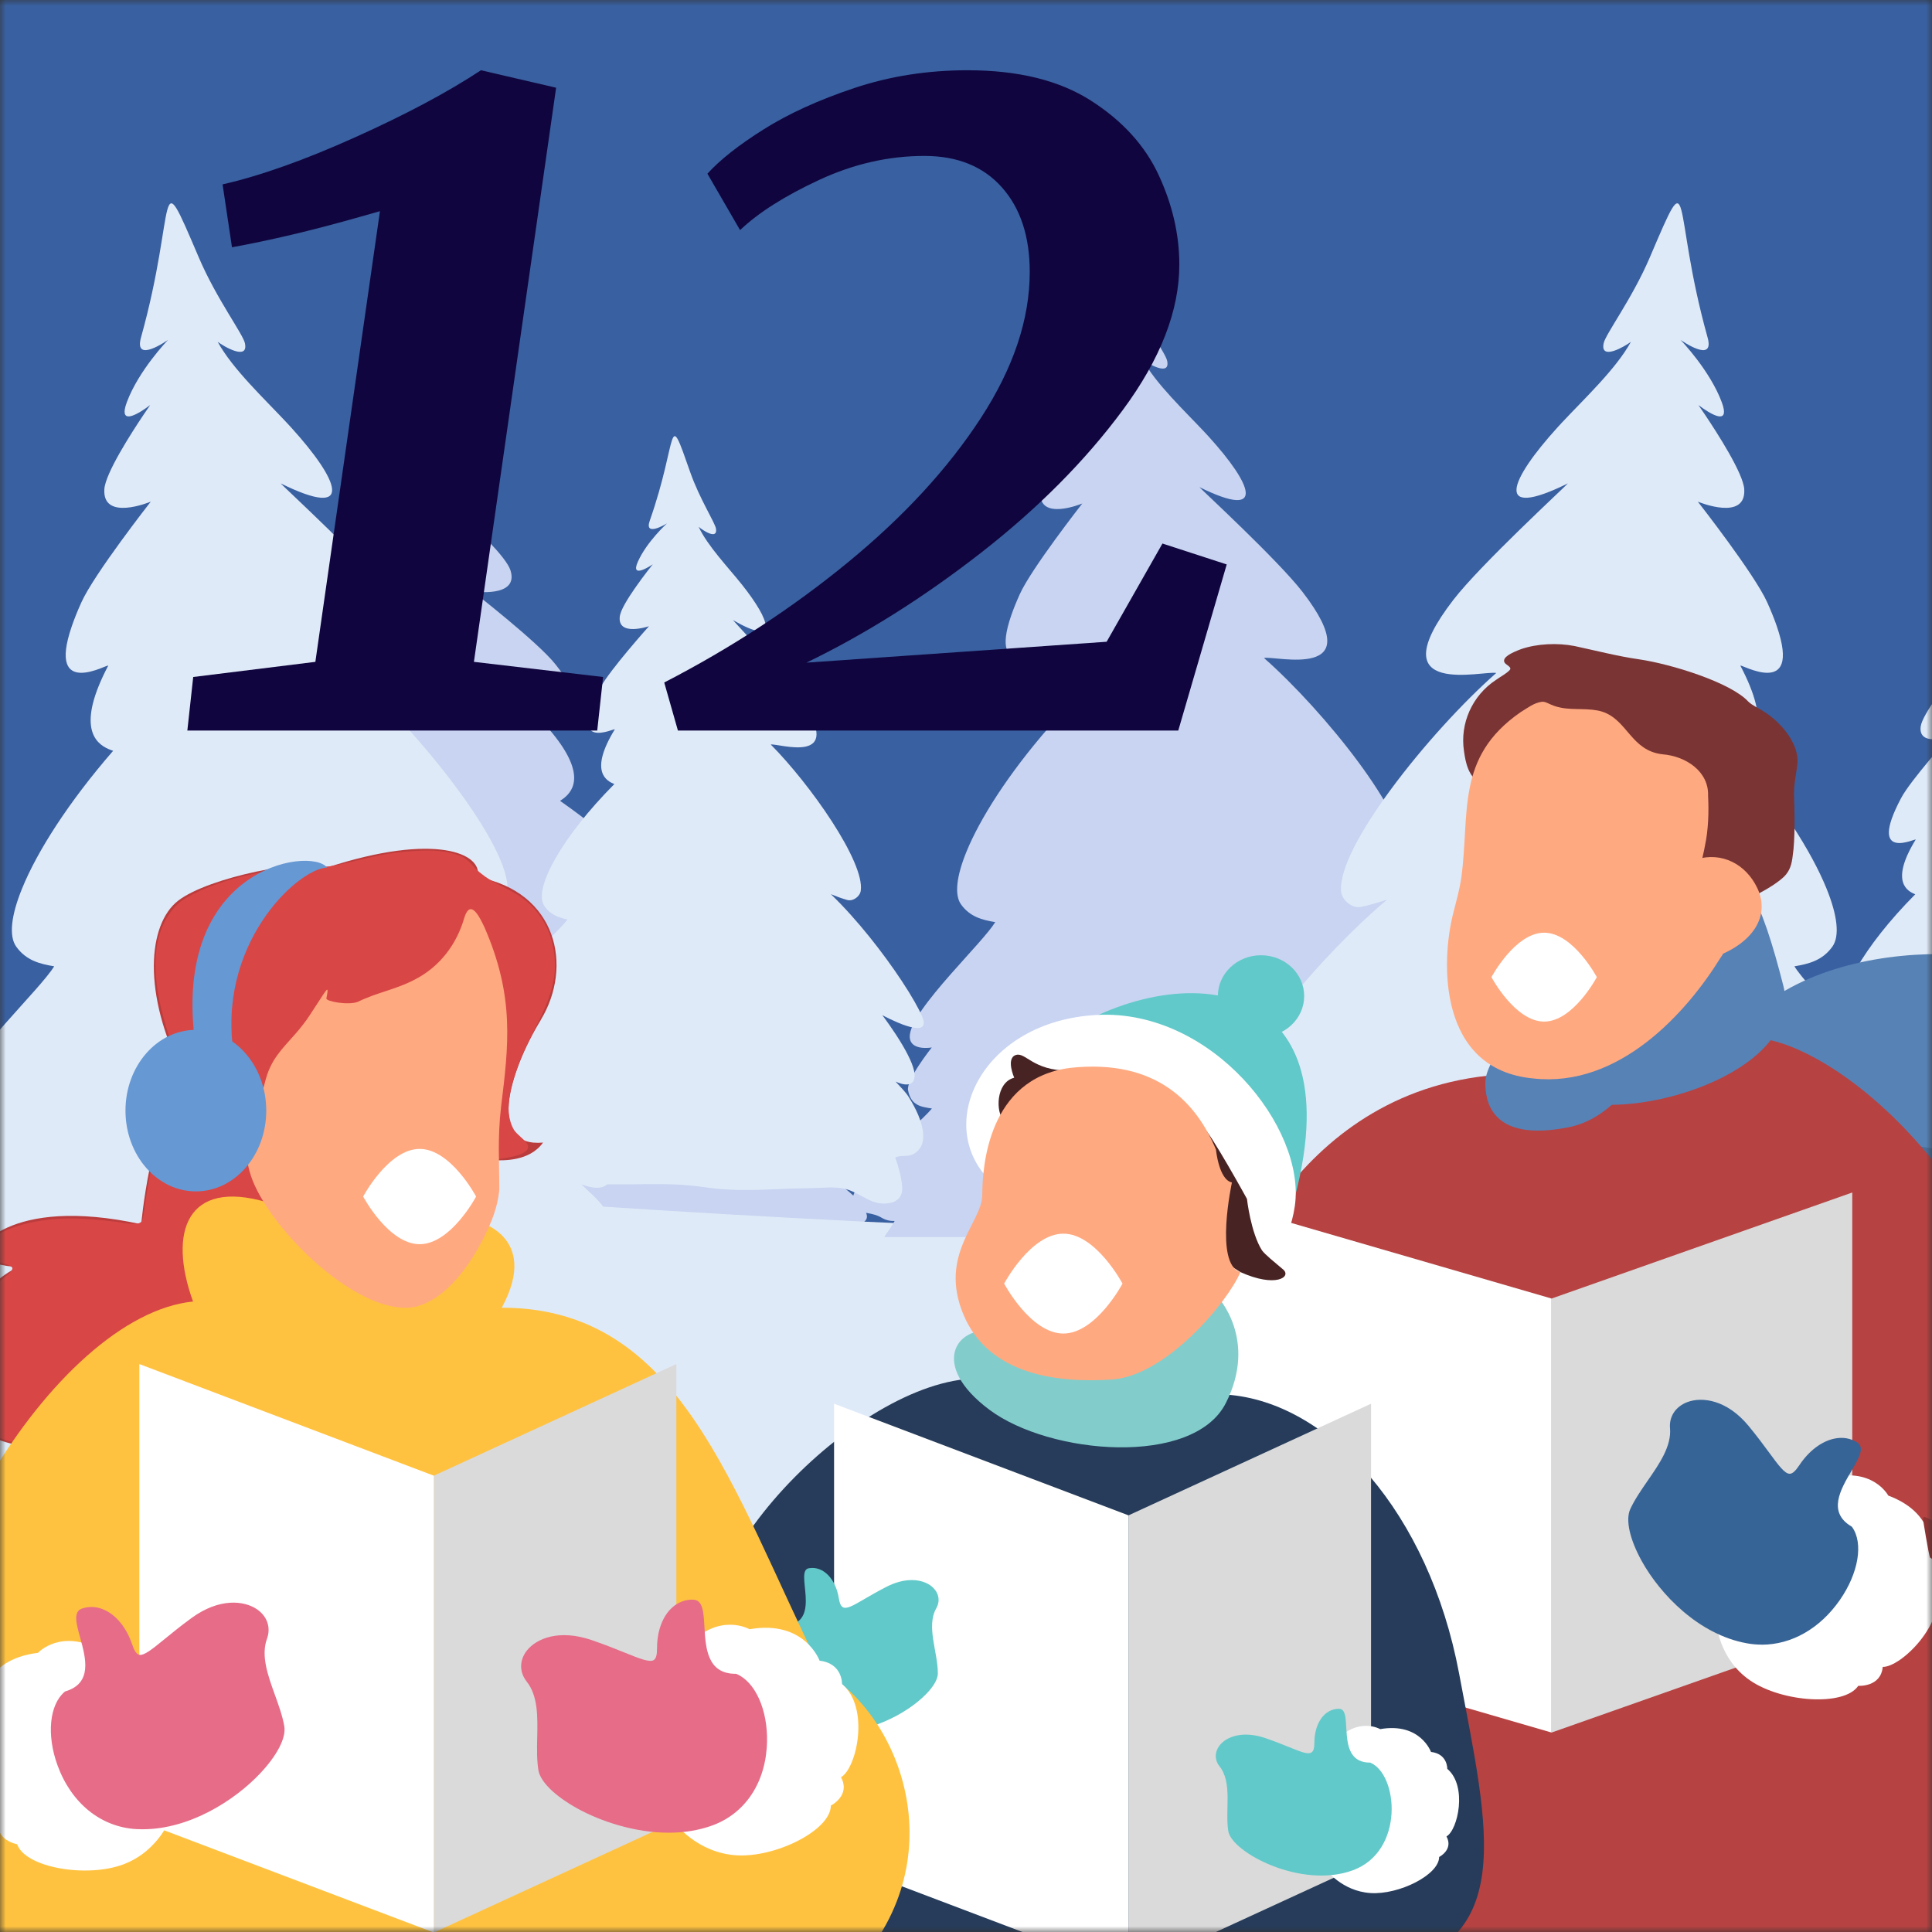 <svg width="165" height="165" viewBox="0 0 165 165" fill="none" xmlns="http://www.w3.org/2000/svg">
<rect x="0" y="0" width="165" height="165" fill="#333333" stroke="none"/>
<mask id="mask0_284_2494" style="mask-type:luminance" maskUnits="userSpaceOnUse" x="0" y="0" width="165" height="165">
<path d="M165 0H0V165H165V0Z" fill="white"/>
</mask>
<g mask="url(#mask0_284_2494)">
<path d="M364 -10H-19V165H364V-10Z" fill="#3960A0"/>
<path d="M18.857 116.435C18.648 114.87 19.191 113.076 19.755 111.641C20.037 110.93 20.551 110.234 20.983 109.524C20.923 109.569 19.085 110.949 18.634 109.379C18.324 108.294 19.078 106.056 19.838 104.224C18.294 104.29 16.649 104.04 16.424 103.309C16.372 103.141 16.367 102.915 16.416 102.619C16.424 102.567 16.433 102.516 16.444 102.461C17.058 99.587 20.563 91.622 24.613 86.028C24.025 86.399 23.448 86.746 22.813 87.058C22.155 87.379 21.225 86.92 21.007 86.247C20.479 84.617 21.36 81.304 22.84 77.705C24.384 73.95 26.584 69.877 28.517 67.075C28.045 67.078 25.961 68.112 24.458 68.07C22.933 68.025 22.004 66.871 23.952 62.404C25.316 59.283 30.175 51.879 30.322 51.579C25.407 55.749 25.9 52.446 28.499 47.598C28.575 47.456 28.653 47.31 28.736 47.161C29.958 44.956 31.774 42.145 32.379 39.832C32.033 40.266 30.433 41.854 30.372 40.452C30.339 39.722 31.665 36.601 32.209 33.184C33.553 24.737 32.848 28.98 38.016 38.067C39.074 39.922 36.131 38.791 36.037 38.754C36.121 38.804 38.812 40.491 40.287 42.636C40.538 43.003 40.645 43.258 40.651 43.432C40.662 43.782 40.26 43.792 39.806 43.693C39.263 43.577 38.65 43.304 38.598 43.281C38.626 43.307 38.877 43.523 39.255 43.864C40.526 45.009 43.225 47.542 43.596 48.706C44.351 51.088 40.446 50.515 40.364 50.506C40.449 50.572 45.947 54.85 47.427 56.723C47.901 57.324 48.285 57.857 48.593 58.333C51.892 63.417 46.426 61.749 46.611 61.954C47.036 62.43 47.393 62.872 47.692 63.281C50.196 66.717 48.568 67.924 47.831 68.396C52.114 71.392 55.373 74.475 57.197 76.962C58.527 78.779 59.094 80.279 58.731 81.199C58.251 82.416 57.298 82.932 56.265 83.379C57.005 84.108 59.044 85.397 61.044 86.776C63.299 88.335 65.503 90.01 65.733 91.132C65.765 91.296 65.758 91.442 65.722 91.569C65.495 92.357 64.124 92.446 64.124 92.446C64.124 92.446 66.924 94.587 66.975 95.491C67.052 96.848 66.23 97.144 65.375 97.506C67.664 99.116 72.667 100.84 73.944 103.525C74.128 103.911 74.034 104.159 73.796 104.355C73.352 104.721 72.407 104.911 71.829 105.494C71.506 105.818 71.151 105.975 70.802 106.052C70.856 106.107 70.906 106.165 70.966 106.219C71.275 106.566 71.674 106.827 71.992 107.169L22.496 119.568C22.535 119.21 22.587 118.853 22.646 118.498C22.098 118.275 21.211 118.664 20.588 118.511C19.556 118.255 18.995 117.454 18.857 116.435Z" fill="#C8D4F1"/>
<path d="M53.801 108.004C53.605 106.263 52.536 104.48 51.539 103.086C51.043 102.396 50.303 101.788 49.646 101.138C49.723 101.172 52.075 102.16 52.136 100.35C52.178 99.097 50.762 96.891 49.45 95.124C51.131 94.778 52.833 94.067 52.878 93.218C52.889 93.024 52.833 92.777 52.701 92.472C52.677 92.419 52.653 92.366 52.626 92.31C51.189 89.382 45.268 81.754 39.402 76.825C40.134 77.067 40.85 77.285 41.619 77.449C42.414 77.619 43.289 76.871 43.345 76.088C43.475 74.19 41.635 70.864 39.068 67.387C36.392 63.761 32.926 59.971 30.092 57.476C30.601 57.351 33.123 57.904 34.727 57.452C36.358 56.993 37.047 55.499 33.746 51.218C31.436 48.224 24.21 41.567 23.971 41.283C30.389 44.447 28.965 41.023 24.862 36.505C24.743 36.373 24.618 36.237 24.488 36.099C22.579 34.055 19.864 31.518 18.591 29.193C19.081 29.567 21.232 30.844 20.919 29.32C20.757 28.527 18.49 25.525 16.981 21.995C13.256 13.265 15.16 17.642 12.044 28.816C11.407 31.099 14.266 29.087 14.359 29.023C14.282 29.1 11.84 31.643 10.832 34.35C10.659 34.812 10.614 35.117 10.654 35.306C10.736 35.688 11.174 35.59 11.635 35.359C12.187 35.088 12.773 34.629 12.826 34.592C12.802 34.626 12.59 34.929 12.277 35.396C11.219 36.972 8.997 40.425 8.912 41.779C8.74 44.547 12.792 42.878 12.876 42.843C12.802 42.939 8.037 49.025 6.95 51.443C6.602 52.215 6.332 52.895 6.128 53.492C3.945 59.857 9.381 56.584 9.238 56.858C8.909 57.484 8.644 58.055 8.432 58.578C6.663 62.952 8.74 63.812 9.662 64.122C5.86 68.502 3.182 72.698 1.89 75.87C0.946 78.184 0.745 79.952 1.384 80.844C2.227 82.025 3.394 82.322 4.627 82.527C4.027 83.511 2.179 85.449 0.397 87.474C-1.61 89.759 -3.533 92.156 -3.474 93.427C-3.466 93.613 -3.419 93.77 -3.344 93.895C-2.888 94.68 -1.387 94.407 -1.387 94.407C-1.387 94.407 -3.824 97.467 -3.636 98.452C-3.352 99.933 -2.39 100.029 -1.372 100.188C-3.403 102.539 -8.322 105.743 -8.974 108.976C-9.067 109.443 -8.9 109.682 -8.592 109.831C-8.017 110.107 -6.948 110.053 -6.166 110.526C-5.728 110.789 -5.304 110.863 -4.909 110.85C-4.954 110.924 -4.991 111.001 -5.042 111.073C-5.28 111.527 -5.638 111.917 -5.887 112.371H24.679H50.736C50.595 111.996 50.444 111.627 50.285 111.259C50.815 110.871 51.873 111.051 52.504 110.717C53.547 110.165 53.934 109.151 53.809 108.015L53.801 108.004Z" fill="#DFEAF8"/>
<path d="M107.319 152.905C106.876 152.939 106.544 153.327 106.579 153.77C106.613 154.213 107 154.545 107.443 154.511C107.886 154.476 108.217 154.089 108.183 153.645C108.149 153.202 107.761 152.87 107.319 152.905Z" fill="white"/>
<path d="M67.6 149.811C67.158 149.846 66.826 150.233 66.861 150.676C66.895 151.12 67.282 151.451 67.725 151.417C68.168 151.382 68.499 150.995 68.465 150.552C68.43 150.108 68.043 149.777 67.6 149.811Z" fill="white"/>
<path d="M85.256 140.116C84.813 140.15 84.481 140.538 84.516 140.981C84.55 141.424 84.938 141.756 85.38 141.722C85.823 141.687 86.155 141.3 86.12 140.856C86.086 140.413 85.699 140.081 85.256 140.116Z" fill="white"/>
<path d="M78.86 114.51C78.417 114.545 78.085 114.932 78.12 115.376C78.154 115.819 78.542 116.151 78.984 116.116C79.427 116.082 79.759 115.694 79.724 115.251C79.69 114.808 79.303 114.476 78.86 114.51Z" fill="white"/>
<path d="M115.133 112.545C114.69 112.58 114.359 112.967 114.393 113.411C114.428 113.854 114.815 114.186 115.258 114.151C115.701 114.117 116.032 113.729 115.998 113.286C115.963 112.843 115.576 112.511 115.133 112.545Z" fill="white"/>
<path d="M141.091 125.557C140.649 125.592 140.317 125.979 140.352 126.422C140.386 126.866 140.773 127.197 141.216 127.163C141.659 127.128 141.99 126.741 141.956 126.298C141.921 125.854 141.534 125.523 141.091 125.557Z" fill="white"/>
<path d="M94.847 131.007C95.29 130.972 95.622 130.585 95.587 130.141C95.553 129.698 95.165 129.366 94.723 129.401C94.28 129.435 93.948 129.823 93.983 130.266C94.017 130.709 94.404 131.041 94.847 131.007Z" fill="white"/>
<path d="M97.192 111.827C96.749 111.861 96.417 112.249 96.452 112.692C96.486 113.135 96.873 113.467 97.316 113.432C97.759 113.398 98.09 113.01 98.056 112.567C98.022 112.124 97.634 111.792 97.192 111.827Z" fill="white"/>
<path d="M49.595 140.182C49.152 140.217 48.821 140.604 48.855 141.047C48.89 141.491 49.277 141.822 49.72 141.788C50.162 141.753 50.494 141.366 50.459 140.923C50.425 140.479 50.038 140.148 49.595 140.182Z" fill="white"/>
<path d="M51.34 161.803C50.897 161.838 50.566 162.225 50.6 162.669C50.634 163.112 51.022 163.444 51.464 163.409C51.907 163.375 52.239 162.987 52.204 162.544C52.17 162.101 51.783 161.769 51.34 161.803Z" fill="white"/>
<path d="M128.745 160.963C128.302 160.998 127.97 161.385 128.005 161.829C128.039 162.272 128.427 162.604 128.869 162.569C129.312 162.535 129.644 162.147 129.609 161.704C129.575 161.261 129.188 160.929 128.745 160.963Z" fill="white"/>
<path d="M135.52 143.784C135.077 143.818 134.746 144.206 134.78 144.649C134.815 145.092 135.202 145.424 135.645 145.39C136.088 145.355 136.419 144.968 136.385 144.524C136.35 144.081 135.963 143.749 135.52 143.784Z" fill="white"/>
<path d="M90.62 160.084C90.177 160.119 89.846 160.507 89.88 160.95C89.915 161.393 90.302 161.725 90.745 161.69C91.188 161.656 91.519 161.268 91.485 160.825C91.45 160.382 91.063 160.05 90.62 160.084Z" fill="white"/>
<path d="M72.289 127.663C71.846 127.697 71.514 128.085 71.549 128.528C71.583 128.971 71.971 129.303 72.413 129.268C72.856 129.234 73.188 128.846 73.153 128.403C73.119 127.96 72.732 127.628 72.289 127.663Z" fill="white"/>
<path d="M62.061 109.561C61.618 109.596 61.287 109.983 61.321 110.426C61.355 110.87 61.743 111.201 62.185 111.167C62.628 111.132 62.96 110.745 62.925 110.302C62.891 109.858 62.504 109.527 62.061 109.561Z" fill="white"/>
<path d="M131.847 107.268C132.29 107.234 132.622 106.846 132.587 106.403C132.553 105.96 132.166 105.628 131.723 105.663C131.28 105.697 130.948 106.085 130.983 106.528C131.017 106.971 131.404 107.303 131.847 107.268Z" fill="white"/>
<path d="M156.249 162.905C155.806 162.939 155.475 163.327 155.509 163.77C155.544 164.213 155.931 164.545 156.374 164.511C156.816 164.476 157.148 164.089 157.113 163.645C157.079 163.202 156.692 162.87 156.249 162.905Z" fill="white"/>
<path d="M162.512 128.78C162.07 128.814 161.738 129.202 161.773 129.645C161.807 130.088 162.194 130.42 162.637 130.386C163.08 130.351 163.411 129.964 163.377 129.52C163.342 129.077 162.955 128.745 162.512 128.78Z" fill="white"/>
<path d="M155.756 146.335C156.199 146.3 156.53 145.913 156.496 145.47C156.461 145.026 156.074 144.695 155.631 144.729C155.188 144.764 154.857 145.151 154.891 145.594C154.926 146.038 155.313 146.369 155.756 146.335Z" fill="white"/>
<path d="M144.878 149.971C144.435 150.006 144.104 150.393 144.138 150.836C144.173 151.28 144.56 151.612 145.003 151.577C145.446 151.543 145.777 151.155 145.743 150.712C145.708 150.268 145.321 149.937 144.878 149.971Z" fill="white"/>
<path d="M128.8 133.268C129.243 133.234 129.575 132.846 129.54 132.403C129.506 131.96 129.119 131.628 128.676 131.663C128.233 131.697 127.902 132.085 127.936 132.528C127.97 132.971 128.358 133.303 128.8 133.268Z" fill="white"/>
<path d="M135.897 121.772C135.454 121.807 135.122 122.194 135.157 122.637C135.191 123.081 135.578 123.412 136.021 123.378C136.464 123.343 136.796 122.956 136.761 122.513C136.727 122.069 136.339 121.737 135.897 121.772Z" fill="white"/>
<path d="M131.845 161.752C131.402 161.787 131.07 162.174 131.105 162.618C131.139 163.061 131.527 163.393 131.969 163.358C132.412 163.324 132.744 162.936 132.709 162.493C132.675 162.05 132.288 161.718 131.845 161.752Z" fill="white"/>
<path d="M128.994 145.999C128.551 146.033 128.22 146.421 128.254 146.864C128.289 147.307 128.676 147.639 129.119 147.604C129.562 147.57 129.893 147.182 129.859 146.739C129.824 146.296 129.437 145.964 128.994 145.999Z" fill="white"/>
<path d="M125.507 121.315C125.064 121.349 124.733 121.737 124.767 122.18C124.802 122.623 125.189 122.955 125.632 122.921C126.074 122.886 126.406 122.499 126.371 122.055C126.337 121.612 125.95 121.28 125.507 121.315Z" fill="white"/>
<path d="M49.974 98.856C49.542 98.749 49.107 99.012 48.998 99.445C48.892 99.877 49.155 100.313 49.587 100.422C50.019 100.528 50.454 100.265 50.563 99.832C50.669 99.4 50.406 98.964 49.974 98.856Z" fill="white"/>
<path d="M98.295 104.301C97.862 104.195 97.427 104.457 97.319 104.89C97.213 105.323 97.475 105.758 97.907 105.867C98.34 105.973 98.775 105.71 98.883 105.278C98.989 104.845 98.727 104.41 98.295 104.301Z" fill="white"/>
<path d="M83.988 107.297C83.556 107.191 83.121 107.454 83.013 107.886C82.906 108.319 83.169 108.754 83.601 108.863C84.033 108.969 84.468 108.706 84.577 108.274C84.683 107.841 84.421 107.406 83.988 107.297Z" fill="white"/>
<path d="M50.2 91.531C50.632 91.637 51.067 91.374 51.175 90.942C51.281 90.509 51.019 90.074 50.587 89.965C50.154 89.859 49.72 90.121 49.611 90.554C49.505 90.987 49.767 91.422 50.2 91.531Z" fill="white"/>
<path d="M69.931 74.984C69.499 74.878 69.064 75.141 68.956 75.574C68.849 76.006 69.112 76.442 69.544 76.55C69.976 76.657 70.411 76.394 70.52 75.961C70.626 75.529 70.364 75.093 69.931 74.984Z" fill="white"/>
<path d="M373.756 164.787H-7.175V98.203C-7.175 98.203 83.625 107.663 136.263 105.009C181.799 102.715 373.756 117.444 373.756 117.444V164.784V164.787Z" fill="#DFEAF8"/>
<path d="M129.315 101.728C129.137 100.159 128.175 98.551 127.278 97.296C126.833 96.674 126.165 96.125 125.573 95.541C125.642 95.57 127.761 96.462 127.817 94.83C127.854 93.702 126.578 91.714 125.396 90.121C126.91 89.811 128.445 89.168 128.485 88.404C128.496 88.229 128.445 88.008 128.326 87.733C128.305 87.685 128.283 87.637 128.259 87.587C126.965 84.948 121.63 78.074 116.342 73.631C117.003 73.848 117.647 74.045 118.339 74.193C119.055 74.345 119.845 73.673 119.893 72.967C120.01 71.258 118.35 68.258 116.04 65.126C113.63 61.859 110.506 58.443 107.95 56.195C108.408 56.084 110.681 56.58 112.129 56.174C113.598 55.76 114.218 54.414 111.243 50.555C109.162 47.858 102.649 41.857 102.434 41.602C108.215 44.453 106.934 41.369 103.235 37.297C103.126 37.178 103.015 37.056 102.898 36.931C101.177 35.089 98.732 32.803 97.584 30.707C98.024 31.044 99.963 32.196 99.681 30.821C99.536 30.104 97.491 27.399 96.133 24.217C92.776 16.35 94.492 20.294 91.686 30.364C91.111 32.421 93.691 30.608 93.773 30.55C93.704 30.619 91.503 32.91 90.594 35.349C90.44 35.766 90.398 36.039 90.435 36.209C90.509 36.551 90.901 36.464 91.318 36.257C91.816 36.013 92.344 35.598 92.389 35.564C92.368 35.596 92.177 35.867 91.893 36.288C90.939 37.709 88.936 40.822 88.86 42.04C88.706 44.535 92.355 43.03 92.431 43.001C92.365 43.086 88.072 48.572 87.091 50.749C86.778 51.447 86.534 52.057 86.351 52.593C84.386 58.326 89.284 55.38 89.154 55.624C88.857 56.19 88.618 56.705 88.427 57.175C86.834 61.116 88.706 61.891 89.536 62.17C86.11 66.117 83.697 69.899 82.532 72.755C81.684 74.841 81.498 76.433 82.074 77.238C82.835 78.302 83.885 78.57 84.996 78.753C84.455 79.64 82.79 81.386 81.185 83.21C79.377 85.269 77.645 87.43 77.696 88.574C77.704 88.741 77.746 88.882 77.812 88.996C78.223 89.704 79.576 89.458 79.576 89.458C79.576 89.458 77.38 92.215 77.55 93.105C77.804 94.44 78.674 94.527 79.592 94.671C77.762 96.789 73.328 99.676 72.742 102.591C72.657 103.01 72.808 103.228 73.087 103.36C73.607 103.607 74.569 103.562 75.272 103.987C75.664 104.223 76.046 104.289 76.404 104.279C76.365 104.345 76.33 104.414 76.285 104.481C76.07 104.892 75.747 105.242 75.521 105.651H126.546C126.422 105.314 126.284 104.98 126.141 104.65C126.618 104.3 127.573 104.462 128.14 104.162C129.079 103.663 129.429 102.75 129.315 101.728Z" fill="#C8D4F1"/>
<path d="M104.075 108.004C104.272 106.263 105.34 104.48 106.337 103.086C106.833 102.396 107.573 101.788 108.231 101.138C108.154 101.172 105.802 102.16 105.741 100.35C105.698 99.097 107.114 96.891 108.427 95.124C106.746 94.778 105.043 94.067 104.998 93.218C104.988 93.024 105.043 92.777 105.176 92.472C105.2 92.419 105.224 92.366 105.25 92.31C106.687 89.382 112.609 81.754 118.475 76.825C117.743 77.067 117.027 77.285 116.258 77.449C115.462 77.619 114.587 76.871 114.531 76.088C114.401 74.19 116.242 70.864 118.809 67.387C121.484 63.761 124.95 59.971 127.785 57.476C127.276 57.351 124.754 57.904 123.15 57.452C121.519 56.993 120.829 55.499 124.131 51.218C126.44 48.224 133.666 41.567 133.905 41.283C127.488 44.447 128.912 41.023 133.014 36.505C133.133 36.373 133.258 36.237 133.388 36.099C135.297 34.055 138.013 31.518 139.286 29.193C138.795 29.567 136.644 30.844 136.957 29.32C137.119 28.527 139.386 25.525 140.895 21.995C144.621 13.265 142.717 17.642 145.833 28.816C146.469 31.099 143.611 29.087 143.518 29.023C143.595 29.1 146.037 31.643 147.045 34.35C147.217 34.812 147.262 35.117 147.222 35.306C147.14 35.688 146.703 35.59 146.241 35.359C145.69 35.088 145.104 34.629 145.05 34.592C145.074 34.626 145.287 34.929 145.599 35.396C146.657 36.972 148.88 40.425 148.965 41.779C149.137 44.547 145.085 42.878 145 42.843C145.074 42.939 149.84 49.025 150.927 51.443C151.274 52.215 151.545 52.895 151.749 53.492C153.931 59.857 148.495 56.584 148.638 56.858C148.967 57.484 149.232 58.055 149.444 58.578C151.213 62.952 149.137 63.812 148.214 64.122C152.017 68.502 154.695 72.698 155.986 75.87C156.93 78.184 157.132 79.952 156.493 80.844C155.65 82.025 154.483 82.322 153.25 82.527C153.849 83.511 155.697 85.449 157.479 87.474C159.487 89.759 161.409 92.156 161.351 93.427C161.343 93.613 161.295 93.77 161.221 93.895C160.765 94.68 159.264 94.407 159.264 94.407C159.264 94.407 161.701 97.467 161.513 98.452C161.229 99.933 160.266 100.029 159.248 100.188C161.279 102.539 166.198 105.743 166.851 108.976C166.943 109.443 166.776 109.682 166.469 109.831C165.893 110.107 164.825 110.053 164.042 110.526C163.605 110.789 163.181 110.863 162.785 110.85C162.831 110.924 162.868 111.001 162.918 111.073C163.157 111.527 163.515 111.917 163.764 112.371H133.197H107.141C107.281 111.996 107.433 111.627 107.592 111.259C107.061 110.871 106.003 111.051 105.372 110.717C104.33 110.165 103.943 109.151 104.067 108.015L104.075 108.004Z" fill="#DFEAF8"/>
<path d="M188.712 103.108C188.425 102.643 187.975 102.221 187.582 101.781C187.582 101.781 189.094 102.558 189.21 101.383C189.274 100.761 188.794 99.732 188.221 98.744C187.439 97.404 186.479 96.148 186.45 96.109C186.521 96.148 190.778 98.468 189.868 96.257C189.73 95.92 189.507 95.482 189.218 94.975C188.919 94.447 188.547 93.842 188.115 93.192C186.59 90.882 184.342 87.973 182.061 85.781C182.52 85.967 182.968 86.137 183.453 86.275C183.955 86.418 184.549 85.975 184.615 85.476C184.952 83.007 180.271 76.361 176.925 72.998C177.59 72.882 183.366 74.87 179.531 69.147C178.179 67.132 173.838 62.562 173.698 62.371C177.67 64.669 176.906 62.419 174.472 59.35C173.337 57.92 171.534 56.048 170.767 54.403C171.064 54.663 172.388 55.573 172.252 54.583C172.183 54.069 170.857 52.049 170.043 49.726C168.031 43.98 169.062 46.862 166.593 53.883C166.09 55.311 167.991 54.159 168.065 54.114C168.004 54.169 166.342 55.688 165.583 57.373C164.859 58.981 166.851 57.609 166.851 57.609C166.851 57.609 166.068 58.578 165.326 59.648C164.7 60.55 164.103 61.524 164.034 62.044C163.804 63.825 166.527 62.894 166.527 62.894C166.527 62.894 163.173 66.633 162.369 68.146C159.381 73.768 163.716 71.523 163.605 71.708C161.38 75.339 162.921 76.112 163.568 76.377C161.33 78.631 159.622 80.836 158.575 82.662C157.495 84.536 157.111 86.009 157.556 86.729C158.047 87.52 158.779 87.761 159.561 87.944C159.023 88.706 157.151 90.354 155.708 91.891C154.716 92.945 153.926 93.948 153.913 94.575C153.894 95.44 155.204 95.291 155.204 95.291C155.204 95.291 153.512 97.146 153.592 97.783C153.711 98.744 154.324 98.848 154.968 98.991C154.562 99.403 153.995 99.851 153.385 100.329C151.892 101.497 150.123 102.845 149.728 104.294C149.5 105.138 150.723 104.891 151.46 105.404C151.728 105.589 151.995 105.656 152.25 105.664C152.218 105.709 152.189 105.757 152.155 105.802C151.98 106.086 151.73 106.325 151.55 106.609C151.24 107.105 151.009 107.625 151.07 108.225C151.195 109.475 152.377 110.006 153.465 110.216C154.899 110.492 156.416 110.431 157.869 110.465C159.081 110.497 160.29 110.524 161.502 110.542C162.494 110.558 163.488 110.566 164.483 110.563C166.742 110.555 168.93 110.452 171.17 110.792C173.178 111.094 175.103 111.078 177.126 110.983C178.224 110.93 179.322 110.895 180.42 110.885C181.335 110.877 182.472 110.72 183.363 110.972C184.763 111.37 185.641 112.52 187.229 112.124C187.879 111.962 188.213 111.439 188.155 110.789C188.081 109.929 187.85 109.093 187.558 108.278C187.914 108.053 188.585 108.212 189.001 108.026C189.69 107.718 189.985 107.086 189.95 106.351C189.9 105.228 189.293 104.042 188.712 103.108Z" fill="#DFEAF8"/>
<path d="M77.611 93.694C77.324 93.229 76.874 92.807 76.481 92.367C76.481 92.367 77.993 93.144 78.109 91.968C78.173 91.347 77.693 90.317 77.12 89.33C76.338 87.99 75.378 86.734 75.349 86.695C75.42 86.734 79.677 89.054 78.767 86.843C78.629 86.506 78.406 86.068 78.117 85.561C77.818 85.033 77.446 84.428 77.014 83.778C75.489 81.468 73.241 78.559 70.96 76.367C71.419 76.553 71.867 76.723 72.352 76.861C72.853 77.004 73.448 76.561 73.514 76.062C73.851 73.593 69.17 66.947 65.824 63.584C66.489 63.468 72.265 65.456 68.43 59.733C67.078 57.718 62.737 53.148 62.596 52.957C66.569 55.255 65.805 53.005 63.371 49.936C62.236 48.506 60.433 46.635 59.666 44.989C59.963 45.249 61.286 46.159 61.151 45.169C61.082 44.654 59.757 42.635 58.942 40.312C56.93 34.566 57.961 37.448 55.492 44.469C54.989 45.897 56.89 44.745 56.964 44.7C56.903 44.755 55.24 46.273 54.482 47.959C53.758 49.567 55.75 48.195 55.75 48.195C55.75 48.195 54.967 49.164 54.225 50.234C53.599 51.136 53.002 52.11 52.934 52.63C52.703 54.411 55.426 53.48 55.426 53.48C55.426 53.48 52.072 57.219 51.268 58.732C48.28 64.354 52.615 62.108 52.504 62.294C50.279 65.925 51.82 66.698 52.467 66.963C50.229 69.216 48.521 71.422 47.474 73.248C46.394 75.122 46.01 76.595 46.455 77.314C46.946 78.106 47.678 78.347 48.46 78.53C47.922 79.292 46.05 80.94 44.607 82.477C43.615 83.531 42.825 84.534 42.812 85.16C42.793 86.026 44.103 85.877 44.103 85.877C44.103 85.877 42.411 87.732 42.491 88.369C42.61 89.33 43.223 89.434 43.867 89.577C43.461 89.988 42.894 90.437 42.284 90.915C40.791 92.083 39.022 93.431 38.627 94.88C38.399 95.724 39.622 95.477 40.359 95.99C40.627 96.175 40.895 96.242 41.149 96.25C41.117 96.295 41.088 96.343 41.054 96.388C40.879 96.672 40.629 96.911 40.449 97.195C40.139 97.691 39.908 98.211 39.969 98.811C40.094 100.061 41.276 100.592 42.364 100.802C43.798 101.078 45.315 101.017 46.768 101.051C47.98 101.083 49.189 101.11 50.401 101.128C51.393 101.144 52.387 101.152 53.382 101.149C55.641 101.141 57.829 101.038 60.069 101.378C62.077 101.68 64.002 101.664 66.025 101.569C67.123 101.516 68.221 101.481 69.319 101.471C70.234 101.463 71.371 101.306 72.262 101.558C73.662 101.956 74.54 103.106 76.129 102.71C76.778 102.548 77.112 102.025 77.054 101.375C76.98 100.515 76.749 99.679 76.457 98.864C76.813 98.638 77.484 98.798 77.9 98.612C78.589 98.304 78.884 97.672 78.849 96.937C78.799 95.814 78.192 94.628 77.611 93.694Z" fill="#DFEAF8"/>
<path d="M167.409 94.373C185.202 100.287 186.165 120.148 181.996 119.54C177.827 118.935 180.233 127.575 173.98 122.725C167.727 117.874 161.477 95.586 152.18 95.586C156.027 92.401 167.409 94.373 167.409 94.373Z" fill="#49709B"/>
<path d="M146.892 90.129C152.824 79.212 172.54 80.425 176.067 84.064C179.594 87.703 175.266 87.4 175.266 93.009C175.266 98.617 175.107 101.954 170.938 99.83C166.77 97.707 156.993 96.799 155.067 98.163C153.145 99.528 146.892 90.129 146.892 90.129Z" fill="#5782B5"/>
<path d="M127.895 91.793C109.86 93.158 104.57 111.352 104.57 111.352L103.127 168.434H169.49V162.977C179.108 157.291 182.235 147.057 176.465 123.405C170.694 99.753 157.229 90.204 151.217 88.837C145.206 87.472 127.892 91.793 127.892 91.793H127.895Z" fill="#B64242"/>
<path d="M134.869 94.068C140.761 95.547 154.105 91.225 152.302 84.176C150.498 77.126 148.695 72.463 145.089 74.17C141.482 75.876 134.869 94.068 134.869 94.068Z" fill="#5782B5"/>
<path d="M129.979 85.049C127.736 84.821 128.136 86.716 128.136 88.308C128.136 89.901 126.853 91.114 126.853 92.478C126.853 93.842 127.174 97.633 133.986 96.268C140.798 94.904 144.084 83.231 140.239 82.472C136.391 81.713 129.979 85.049 129.979 85.049Z" fill="#5782B5"/>
<path d="M144.259 78.818C143.941 78.852 143.697 78.72 143.437 78.552C142.692 78.053 141.077 76.936 139.077 75.569C134.63 72.522 128.388 68.244 126.391 66.874C125.415 66.301 125.171 65.181 125.028 64.132C124.678 61.81 125.712 59.41 127.77 58.062C128.16 57.778 128.659 57.529 128.937 57.221C128.974 57.165 128.993 57.144 128.99 57.08C128.937 56.865 128.571 56.764 128.478 56.549C128.308 56.14 129.027 55.766 129.929 55.429C131.284 54.972 133.007 54.885 134.49 55.177C136.288 55.564 138.208 56.058 139.992 56.31C142.694 56.708 147.775 58.264 149.305 59.912C149.653 60.249 150.098 60.427 150.546 60.708C152.029 61.619 153.442 63.27 153.521 64.894C153.49 65.876 153.219 66.574 153.214 67.832C153.275 69.443 153.309 71.734 153.108 73.053C153.028 73.77 152.88 74.372 152.347 74.887C150.904 76.238 147.497 77.581 145.537 78.415C145.113 78.582 144.694 78.754 144.275 78.813H144.254L144.259 78.818Z" fill="#7A3434"/>
<path d="M146.958 76.371C146.584 76.026 145.959 75.912 145.59 75.46C144.901 74.523 145.439 73.289 145.606 72.246C145.906 70.874 145.948 69.292 145.876 67.96C145.951 65.892 143.988 64.576 141.978 64.419C139.289 64.106 139.003 61.489 136.844 60.78C135.741 60.435 134.415 60.663 133.304 60.438C132.382 60.262 132.119 59.909 131.7 59.931C130.995 60.023 130.475 60.453 129.854 60.83C124.283 64.687 125.556 69.449 124.798 74.977C124.628 76.113 124.376 76.907 124.124 77.942C123.037 82.146 122.811 91.356 130.955 92.105C138.255 92.92 144.025 86.518 146.948 81.78C147.316 81.302 147.409 80.803 147.422 79.943C147.375 78.842 147.775 77.278 146.985 76.392L146.961 76.371H146.958Z" fill="#FFA980"/>
<path d="M142.795 75.389C143.031 74.689 143.516 74.091 144.158 73.707C144.373 73.579 144.603 73.473 144.85 73.399C147.054 72.716 149.117 73.805 150.085 75.854C151.289 78.404 149.472 80.91 145.667 81.985C141.862 83.06 141.71 80.233 141.71 80.233C141.891 78.346 142.416 76.523 142.798 75.389H142.795Z" fill="#FFA980"/>
<path d="M158.191 138.91L132.509 147.966V110.9L158.191 101.844V138.91Z" fill="#DADADA"/>
<path d="M101.327 138.91L132.509 147.966V110.9L101.327 101.844V138.91Z" fill="white"/>
<path d="M155.985 126.291C159.907 125.152 161.265 127.727 161.265 127.727C165.727 129.396 164.828 133.006 164.828 133.006C166.374 134.195 165.335 135.657 165.335 135.657C166.242 138.561 162.36 142.396 160.792 142.359C160.636 144.108 158.703 143.976 158.703 143.976C157.512 145.754 152.195 145.388 149.469 143.519C146.743 141.648 146.571 138.527 146.571 138.527L155.987 126.291H155.985Z" fill="white"/>
<path d="M158.053 130.482C154.439 128.367 159.989 124.224 158.525 123.295C157.061 122.366 155.057 123.284 153.784 125.214C152.508 127.143 152.071 125.312 149.218 121.856C146.362 118.398 142.556 119.541 142.771 121.959C142.983 124.377 140.443 126.599 139.366 128.929C138.29 131.26 142.795 139.053 149.215 140.21C155.635 141.367 160.09 133.33 158.053 130.485V130.482Z" fill="#5782B5"/>
<path d="M150.459 140.458C150.037 140.458 149.613 140.421 149.188 140.344C145.036 139.595 141.769 136.113 140.233 133.36C139.181 131.473 138.807 129.796 139.234 128.875C139.613 128.055 140.178 127.24 140.721 126.452C141.724 125.002 142.761 123.503 142.625 121.974C142.538 120.971 143.111 120.113 144.121 119.739C145.367 119.277 147.481 119.535 149.332 121.775C150.056 122.651 150.628 123.428 151.09 124.055C151.896 125.151 152.429 125.876 152.853 125.865C153.084 125.86 153.341 125.631 153.662 125.146C154.476 123.914 155.577 123.081 156.685 122.858C157.382 122.717 158.048 122.831 158.607 123.187C159.292 123.622 158.748 124.548 158.12 125.621C157.197 127.195 156.049 129.154 158.133 130.372C158.151 130.382 158.165 130.396 158.175 130.412C159.159 131.787 158.727 134.35 157.13 136.646C155.425 139.096 152.999 140.463 150.461 140.463L150.459 140.458Z" fill="#376496"/>
<path d="M174.303 144.237C174.224 144.237 174.157 144.176 174.157 144.099C174.157 140.349 173.404 136.691 164.831 133.007C164.76 132.975 164.2 129.708 164.232 129.639C164.264 129.57 164.351 129.541 164.423 129.57C173.144 133.32 174.446 140.282 174.446 144.096C174.446 144.171 174.383 144.234 174.301 144.234L174.303 144.237Z" fill="#8F3434"/>
<path d="M83.091 117.738C82.876 117.746 82.658 117.765 82.438 117.786C71.855 118.893 56.268 135.646 61.452 143.816C66.743 152.155 74.276 152.004 74.276 152.004L74.035 168.434H117.397C129.74 166.255 127.174 156.553 124.609 142.908C122.045 129.263 113.549 119.713 104.732 119.105C95.915 118.5 83.091 117.741 83.091 117.741V117.738Z" fill="#263C5A"/>
<path d="M84.735 113.685C81.73 113.231 79.325 116.527 84.493 120.394C89.664 124.262 101.926 125.284 104.692 119.826C107.458 114.369 103.971 110.73 103.971 110.73L84.735 113.687V113.685Z" fill="#82CDCB"/>
<path d="M107.696 88.557C109.732 88.557 111.382 86.996 111.382 85.07C111.382 83.144 109.732 81.582 107.696 81.582C105.661 81.582 104.01 83.144 104.01 85.07C104.01 86.996 105.661 88.557 107.696 88.557Z" fill="#61C9C9"/>
<path d="M91.587 88.022C101.046 82.186 116.434 83.247 109.86 104.245C98.078 99.09 91.587 88.022 91.587 88.022Z" fill="#82CDCB"/>
<path d="M109.86 104.383C109.839 104.383 109.818 104.378 109.799 104.37C98.11 99.255 91.523 88.2 91.46 88.089C91.422 88.025 91.444 87.948 91.507 87.908C96.185 85.02 103.281 83.367 107.808 86.557C110.701 88.596 113.429 93.326 109.998 104.285C109.985 104.322 109.958 104.354 109.919 104.37C109.9 104.378 109.879 104.383 109.858 104.383H109.86Z" fill="#61C9C9"/>
<path d="M84.554 100.836C79.686 96.003 83.894 87.191 93.692 86.679C103.491 86.166 111.547 96.343 110.584 102.997C109.622 109.648 103.31 111.185 103.31 111.185L84.554 100.836Z" fill="white"/>
<path d="M109.582 108.417C108.821 107.772 108.02 107.127 107.779 106.787C106.816 105.271 106.495 102.389 106.495 102.389C106.495 102.389 103.369 96.704 102.687 96.173C102.006 95.642 91.385 91.435 91.385 91.435H91.266C88.179 91.435 87.58 89.805 86.737 90.108C85.896 90.41 86.618 92.04 86.618 92.04C85.016 92.457 85.056 95.034 85.695 95.602C86.336 96.17 105.933 108.639 105.933 108.639C108.937 110.004 110.34 109.056 109.579 108.411L109.582 108.417Z" fill="#482323"/>
<path d="M91.346 91.209C84.371 92.119 83.891 99.7 83.891 102.049C83.891 104.398 80.123 107.129 82.287 112.283C84.451 117.438 90.303 118.12 94.952 117.817C99.6 117.515 104.891 111.147 105.933 108.644C103.69 107.962 105.212 100.987 105.212 100.987C104.09 100.759 103.849 98.182 103.849 98.182C102.244 94.314 98.879 90.373 91.346 91.206V91.209Z" fill="#FFA980"/>
<path d="M117.092 158.902L96.379 168.434V129.417L117.092 119.883V158.902Z" fill="#DADADA"/>
<path d="M71.232 158.902L96.379 168.434V129.417L71.232 119.883V158.902Z" fill="white"/>
<path d="M114.045 148.711C115.994 146.585 117.874 147.673 117.874 147.673C121.297 147.076 122.212 149.621 122.212 149.621C123.647 149.788 123.602 151.065 123.602 151.065C125.341 152.52 124.514 156.291 123.535 156.838C124.151 157.971 122.909 158.592 122.909 158.592C122.902 160.119 119.483 161.831 117.046 161.674C114.609 161.517 113.233 159.659 113.233 159.659L114.042 148.711H114.045Z" fill="white"/>
<path d="M117.023 150.534C113.939 150.55 115.665 145.982 114.387 145.942C113.109 145.902 112.249 147.198 112.252 148.849C112.252 150.5 111.239 149.533 108.078 148.445C104.917 147.36 103.042 149.446 104.156 150.855C105.273 152.265 104.612 154.555 104.899 156.379C105.185 158.202 111.128 161.355 115.543 159.728C119.961 158.104 119.428 151.54 117.02 150.531L117.023 150.534Z" fill="#61C9C9"/>
<path d="M67.191 138.843C70.243 138.423 67.817 134.15 69.073 133.933C70.33 133.715 71.383 134.872 71.64 136.504C71.897 138.137 72.749 137.038 75.706 135.52C78.662 133.999 80.842 135.801 79.962 137.351C79.081 138.901 80.094 141.072 80.097 142.917C80.1 144.762 74.722 148.714 70.097 147.729C65.472 146.744 64.966 140.181 67.188 138.843H67.191Z" fill="#61C9C9"/>
<path d="M46.173 87.125C48.97 82.528 47.57 76.165 40.779 74.907C41.312 72.893 37.183 71.067 27.929 74.09C26.131 73.272 17.807 74.907 15.211 76.924C12.615 78.939 12.148 84.861 15.611 91.661C12.782 96.197 12.06 104.555 12.06 104.555C0.639 102.055 -2.368 106.885 -1.885 107.342C-0.021 108.252 1.602 108.194 1.602 108.194C-4.89 111.092 -7.655 124.623 4.909 123.487L42.182 99.092C42.2 99.092 42.219 99.092 42.24 99.092C42.877 99.103 45.218 99.225 46.377 97.579C41.649 98.02 43.38 91.722 46.178 87.125H46.173Z" fill="#BB3C3C"/>
<path d="M1.066 108.33C0.931 108.784 0.271 109.126 -0.085 109.487C-2.959 111.828 -4.608 116.386 -3.301 119.682C-2.24 122.639 1.276 123.592 4.259 123.401C4.763 123.353 4.927 123.324 5.23 123.133C8.804 120.786 31.368 106.053 40.837 99.855C41.551 99.43 41.779 99.043 42.768 98.963C43.428 98.857 45.528 98.581 45.022 97.684C44.733 97.249 44.184 96.936 43.89 96.487C42.879 94.717 43.765 92.331 44.465 90.419C45.746 87.325 47.931 84.628 47.279 81.146C46.982 79.147 45.844 77.361 43.972 76.272C43.073 75.758 41.917 75.282 41.158 74.653C40.477 74.168 40.148 73.512 39.443 73.148C38.106 72.586 36.526 72.509 33.927 72.811C32.026 72.995 29.907 73.722 28.12 73.99C27.47 74.061 26.82 74.019 26.157 74.027C23.174 74.138 18.229 75.11 15.465 76.96C12.766 79.213 12.697 83.415 14.561 88.851C15.312 90.672 15.373 92.445 14.535 94.239C13.27 97.363 12.625 101.127 12.355 103.077C12.236 103.876 12.267 104.357 11.838 104.474C11.162 104.606 10.663 104.415 9.594 104.309C8.849 104.211 7.99 104.134 7.202 104.094C3.829 103.858 0.597 104.699 -0.705 105.809C-1.105 106.127 -1.591 106.621 -1.265 107.114C-0.928 107.605 -0.016 107.815 0.544 107.98C0.854 108.081 1.045 108.184 1.056 108.319V108.335L1.066 108.33Z" fill="#D94646"/>
<path d="M22.739 102.663C16.006 100.691 14.322 105.166 16.486 111.154C4.625 112.367 -9.883 136.093 -7.799 152.923C-5.714 169.751 9.194 168.387 9.194 168.387H72.672C81.648 159.14 77.161 146.556 70.108 142.612C62.412 126.997 58.084 111.682 42.855 111.682C46.221 105.466 40.612 104.253 40.612 104.253L22.739 102.661V102.663Z" fill="#FFC240"/>
<path d="M20.915 92.404C21.153 92.527 21.434 92.893 21.671 93.089C21.893 93.272 22.105 93.493 22.32 93.304C22.556 93.055 22.638 91.998 23.1 91.091C23.752 89.703 24.98 88.707 25.887 87.494C26.502 86.743 27.709 84.665 27.923 84.527C27.979 84.511 27.971 84.575 27.974 84.628C27.966 84.829 27.915 85.028 27.873 85.27C27.849 85.533 29.772 85.873 30.562 85.559C32.15 84.774 33.768 84.516 35.324 83.709C37.565 82.6 39.021 80.62 39.663 78.35C40.196 76.71 40.97 78.345 41.378 79.2C43.967 85.135 43.436 89.278 42.794 94.515C42.481 97.235 42.643 99.237 42.643 101.575C42.484 103.401 41.726 104.993 40.771 106.724C39.575 108.752 37.859 110.968 35.523 111.597C31.044 112.553 23.869 105.856 21.763 101.256C20.769 99.117 20.997 97.108 20.838 94.846C20.851 94.175 20.589 92.285 20.901 92.404L20.912 92.41L20.915 92.404Z" fill="#FFA980"/>
<path d="M21.198 92.025C21.031 91.317 20.61 90.685 20.011 90.252C19.812 90.109 19.591 89.987 19.358 89.891C17.25 89.034 15.113 89.934 13.967 91.874C12.543 94.289 14.097 96.912 17.751 98.289C21.405 99.667 21.816 96.893 21.816 96.893C21.816 95.017 21.469 93.175 21.198 92.025Z" fill="#FFA980"/>
<path d="M19.568 98.809C19.016 98.809 18.39 98.677 17.693 98.414C15.548 97.604 14.065 96.357 13.519 94.903C13.134 93.878 13.243 92.808 13.835 91.805C13.874 91.739 13.962 91.715 14.031 91.752C14.1 91.789 14.126 91.871 14.086 91.938C13.537 92.869 13.434 93.862 13.789 94.81C14.306 96.19 15.73 97.379 17.796 98.159C19.008 98.616 19.976 98.656 20.673 98.276C21.514 97.817 21.665 96.882 21.665 96.872C21.676 96.798 21.75 96.745 21.83 96.755C21.909 96.766 21.965 96.835 21.952 96.909C21.946 96.951 21.782 97.981 20.819 98.51C20.459 98.709 20.04 98.807 19.562 98.807L19.568 98.809Z" fill="#FF7C60"/>
<path d="M21.106 95.858C19.992 92.031 17.213 89.809 15.349 92.256C17.131 91.354 20.14 94.146 21.106 95.858Z" fill="#FF896B"/>
<path d="M21.106 95.999C21.042 95.999 20.984 95.959 20.965 95.898C20.252 93.443 18.833 91.632 17.438 91.396C16.712 91.272 16.03 91.598 15.465 92.338C15.418 92.4 15.328 92.413 15.264 92.37C15.2 92.325 15.184 92.24 15.232 92.179C16.033 91.128 16.903 91.027 17.489 91.128C18.992 91.383 20.501 93.273 21.244 95.826C21.265 95.898 21.22 95.975 21.143 95.993C21.13 95.996 21.116 95.999 21.103 95.999H21.106Z" fill="#FF7C60"/>
<path d="M18.34 95.94C18.311 95.94 18.282 95.932 18.258 95.916C17.237 95.237 17.208 94.401 17.52 93.846C17.908 93.159 18.918 92.668 19.936 93.036C20.011 93.063 20.048 93.143 20.021 93.214C19.992 93.286 19.91 93.32 19.835 93.294C18.966 92.981 18.107 93.395 17.778 93.976C17.449 94.56 17.69 95.202 18.427 95.693C18.494 95.736 18.51 95.823 18.462 95.884C18.433 95.921 18.388 95.943 18.343 95.943L18.34 95.94Z" fill="#FF7C60"/>
<path d="M27.929 74.092C26.544 72.263 14.163 74.081 16.807 90.001L20.011 90.251C20.005 90.227 20.003 90.203 19.997 90.179C18.406 80.759 25.351 74.214 27.929 74.092Z" fill="#6698D3"/>
<path d="M16.728 101.75C20.048 101.75 22.739 98.661 22.739 94.851C22.739 91.042 20.048 87.953 16.728 87.953C13.408 87.953 10.716 91.042 10.716 94.851C10.716 98.661 13.408 101.75 16.728 101.75Z" fill="#6698D3"/>
<path d="M57.764 155.513L37.051 165.047V126.03L57.764 116.496V155.513Z" fill="#DADADA"/>
<path d="M11.901 155.513L37.051 165.047V126.03L11.901 116.496V155.513Z" fill="white"/>
<path d="M58.731 140.573C61.418 137.64 64.014 139.143 64.014 139.143C68.734 138.32 69.996 141.829 69.996 141.829C71.972 142.059 71.913 143.822 71.913 143.822C74.311 145.828 73.17 151.028 71.823 151.782C72.672 153.343 70.959 154.203 70.959 154.203C70.948 156.307 66.236 158.667 62.876 158.449C59.517 158.234 57.618 155.673 57.618 155.673L58.734 140.576L58.731 140.573Z" fill="white"/>
<path d="M62.836 143.085C58.586 143.107 60.964 136.808 59.203 136.755C57.443 136.702 56.257 138.486 56.26 140.76C56.26 143.035 54.865 141.703 50.506 140.206C46.146 138.709 43.563 141.586 45.099 143.529C46.637 145.471 45.727 148.63 46.122 151.144C46.517 153.66 54.709 158.005 60.8 155.762C66.891 153.522 66.156 144.474 62.836 143.083V143.085Z" fill="#FF96B5"/>
<path d="M57.109 156.52C54.21 156.52 51.322 155.554 49.344 154.468C47.395 153.396 46.136 152.162 45.979 151.166C45.839 150.28 45.86 149.306 45.881 148.363C45.918 146.633 45.955 144.841 44.982 143.612C44.343 142.805 44.348 141.792 44.995 140.966C45.794 139.95 47.727 139.105 50.553 140.077C51.659 140.456 52.58 140.828 53.322 141.128C54.621 141.651 55.478 141.999 55.833 141.776C56.027 141.654 56.117 141.332 56.114 140.759C56.114 139.307 56.578 138.046 57.392 137.303C57.904 136.833 58.533 136.597 59.209 136.619C60.031 136.642 60.092 137.701 60.161 138.928C60.262 140.719 60.389 142.949 62.815 142.949C62.823 142.949 62.826 142.949 62.837 142.949C62.858 142.949 62.876 142.954 62.895 142.959C64.499 143.631 65.573 146.02 65.507 148.769C65.425 152.188 63.685 154.85 60.853 155.893C59.652 156.334 58.379 156.52 57.109 156.52Z" fill="#E66C88"/>
<path d="M8.733 141.005C5.232 138.983 3.241 141.159 3.241 141.159C-1.519 141.732 -1.596 145.438 -1.596 145.438C-3.405 146.226 -2.781 147.888 -2.781 147.888C-4.42 150.489 -1.665 155.115 -0.138 155.447C-0.445 157.18 1.464 157.504 1.464 157.504C2.151 159.505 7.399 160.4 10.53 159.226C13.662 158.053 14.649 155.07 14.649 155.07L8.733 141.008V141.005Z" fill="white"/>
<path d="M5.63 144.583C9.687 143.383 5.397 138.067 7.057 137.507C8.719 136.949 10.419 138.308 11.148 140.477C11.877 142.645 12.782 140.976 16.452 138.295C20.125 135.614 23.511 137.615 22.67 139.909C21.83 142.202 23.712 144.949 24.142 147.457C24.574 149.968 18.165 156.46 11.642 156.078C5.118 155.693 2.909 146.863 5.627 144.583H5.63Z" fill="#FF96B5"/>
<path d="M12.198 156.227C12.01 156.227 11.822 156.222 11.634 156.212C8.603 156.034 6.089 153.995 4.911 150.762C3.965 148.164 4.219 145.579 5.532 144.477C5.548 144.464 5.566 144.456 5.585 144.448C7.921 143.755 7.324 141.59 6.842 139.848C6.513 138.662 6.229 137.635 7.006 137.375C7.643 137.16 8.319 137.207 8.955 137.507C9.971 137.985 10.817 139.049 11.284 140.435C11.466 140.979 11.655 141.26 11.877 141.321C12.286 141.43 12.991 140.854 14.06 139.981C14.67 139.482 15.428 138.864 16.359 138.184C18.738 136.448 20.851 136.695 21.938 137.433C22.819 138.033 23.15 138.996 22.803 139.949C22.27 141.401 22.882 143.094 23.474 144.735C23.794 145.627 24.129 146.548 24.28 147.431C24.45 148.427 23.649 149.964 22.134 151.543C20.024 153.748 16.208 156.225 12.19 156.225L12.198 156.227Z" fill="#E66C88"/>
<path d="M40.662 102.19C40.662 102.19 38.504 106.259 35.839 106.259C33.174 106.259 31.015 102.19 31.015 102.19C31.015 102.19 33.174 98.121 35.839 98.121C38.504 98.121 40.662 102.19 40.662 102.19Z" fill="white"/>
<path d="M95.867 109.625C95.867 109.625 93.605 113.89 90.813 113.89C88.02 113.89 85.758 109.625 85.758 109.625C85.758 109.625 88.02 105.359 90.813 105.359C93.605 105.359 95.867 109.625 95.867 109.625Z" fill="white"/>
<path d="M136.375 83.452C136.375 83.452 134.36 87.247 131.875 87.247C129.39 87.247 127.375 83.452 127.375 83.452C127.375 83.452 129.39 79.656 131.875 79.656C134.36 79.656 136.375 83.452 136.375 83.452Z" fill="white"/>
<path d="M26.933 56.527L32.449 18.035L30.344 18.631C26.598 19.692 23.089 20.52 19.812 21.118L19.009 15.747C22.217 15.018 25.995 13.676 30.342 11.72C34.688 9.765 38.266 7.857 41.074 6L47.494 7.492L40.474 56.525L51.506 57.818L51.006 62.392H16L16.501 57.818L26.931 56.525L26.933 56.527Z" fill="#10053E"/>
<path d="M72.471 47.982C77.209 44.086 80.972 39.996 83.76 35.713C86.549 31.43 87.944 27.266 87.944 23.221C87.944 20.187 87.149 17.778 85.56 15.994C83.97 14.209 81.766 13.317 78.948 13.317C75.889 13.317 72.891 14.001 69.952 15.369C67.013 16.737 64.764 18.165 63.205 19.652L60.416 14.834C61.496 13.644 63.1 12.38 65.229 11.041C67.358 9.703 69.937 8.528 72.966 7.517C75.994 6.506 79.218 6 82.636 6C86.954 6 90.462 6.863 93.161 8.588C95.86 10.313 97.794 12.439 98.963 14.967C100.133 17.496 100.718 20.039 100.718 22.596C100.718 26.523 99.114 30.657 95.905 34.999C92.696 39.342 88.648 43.416 83.76 47.224C78.873 51.031 73.91 54.154 68.872 56.593L94.511 54.808L99.278 46.42L104.766 48.205L100.628 62.392H57.897L56.728 58.288C62.485 55.314 67.733 51.878 72.471 47.982Z" fill="#10053E"/>
</g>
</svg>
